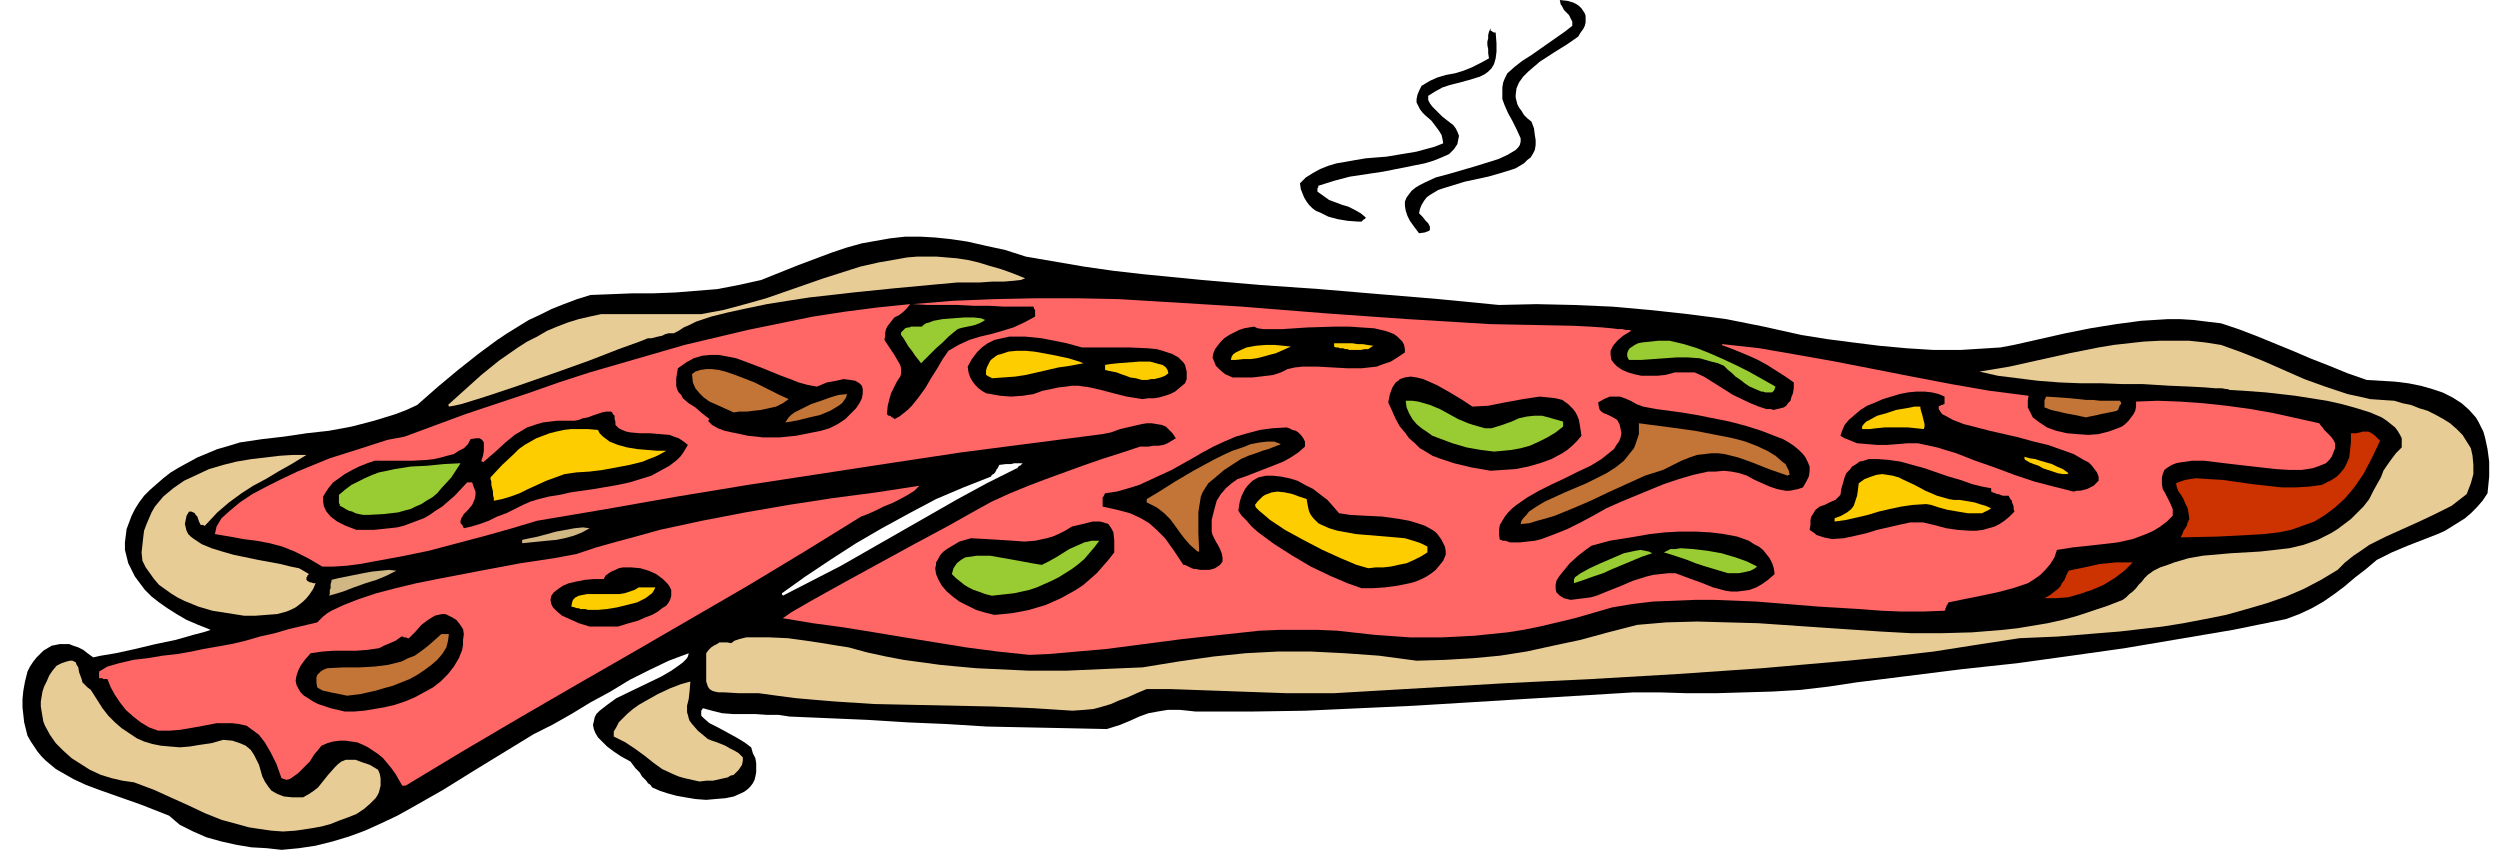 <svg xmlns="http://www.w3.org/2000/svg" fill-rule="evenodd" height="3.399in" preserveAspectRatio="none" stroke-linecap="round" viewBox="0 0 3002 1020" width="9.999in"><style>.brush1{fill:#000}.pen1{stroke:none}.brush2{fill:#e8cc96}.brush3{fill:#f66}.brush4{fill:#c27536}.brush5{fill:#fecd00}.brush6{fill:#c30}.brush7{fill:#d1b784}.brush8{fill:#9c3}</style><path class="pen1 brush1" d="m338 1020-18-2-18-1-18-3-18-4-18-5-16-7-8-4-8-4-6-5-7-6-33-13-34-12-17-6-16-6-15-7-14-8-7-4-6-5-6-5-5-5-5-6-4-6-4-6-4-7-2-8-2-8-1-9-1-9v-10l1-10 2-11 3-12 3-6 4-6 4-5 4-4 4-4 5-3 5-3 5-1 5-1h11l5 2 6 2 6 3 5 4 7 5 9-2 18-3 23-5 25-6 24-5 21-6 15-4 6-2-15-6-14-6-12-7-11-7-10-7-9-7-8-8-6-8-6-8-4-8-4-8-2-8-2-8v-9l1-8 1-8 3-8 3-8 4-8 5-8 6-8 7-7 8-7 8-7 9-7 10-6 11-6 11-6 12-5 12-5 14-4 13-4 27-4 26-3 27-4 27-3 27-5 27-7 13-4 13-4 13-5 13-6 25-22 24-20 24-19 23-17 12-8 13-8 13-8 13-6 14-7 15-6 16-6 16-5 26-1 25-1h25l26-1 25-2 25-2 26-5 27-6 45-18 40-15 18-6 18-5 17-3 17-3 18-2h18l18 1 19 2 20 3 22 5 23 5 25 8 35 6 35 6 35 5 35 4 71 7 70 6 72 5 71 6 72 6 72 7 45-1 45 1 46 2 45 4 46 5 46 6 45 9 45 10 31 5 31 4 32 4 33 3 32 2h32l16-1 16-1 16-1 16-3 31-7 31-7 30-6 31-5 15-2 15-2 16-1 16-1h15l16 1 16 2 17 2 21 7 21 8 22 9 22 9 21 9 23 9 22 9 23 8 17 1 17 1 16 2 15 3 14 4 12 4 12 6 11 7 9 8 8 9 3 5 3 6 3 6 2 7 3 14 2 15v18l-2 20-6 9-7 8-7 7-7 6-8 5-8 5-8 5-9 4-18 7-18 7-19 8-18 9-13 11-13 10-13 11-12 9-13 9-14 8-15 7-16 6-64 13-65 11-65 11-64 9-65 9-65 7-64 8-64 8-33 5-34 4-34 2-34 1-34 1h-34l-33-1h-32l-66 4-66 4-65 4-66 4-65 3-66 3-65 1h-66l-19-2h-15l-12 2-11 2-11 4-11 5-12 5-16 5-47-1-49-1-48-1-48-3-47-2-48-3-47-2-47-2-13-2h-14l-14-1h-27l-13-1-12-3-11-3-2 3v6l3 3 7 6 10 5 11 6 11 6 10 6 8 6 2 7 3 6 1 6v11l-1 5-1 4-2 4-3 4-3 3-4 3-4 2-9 4-10 2-12 1-11 1-13-1-12-2-11-2-11-3-9-3-9-4-2-3-3-2-2-3-2-2-3-3-3-5-5-5-6-8-11-6-9-6-8-6-6-6-5-5-3-5-2-5-1-5 1-4 1-5 2-4 4-4 9-7 11-8 27-13 27-13 12-7 10-7 4-3 4-4 2-3 1-4-24 9-23 11-24 12-23 14-24 13-23 14-23 13-22 11-36 22-36 22-37 23-37 21-18 10-19 9-20 9-19 7-20 6-20 5-20 3-21 2zm602-305v-1h-1v-2l28-20 30-20 31-20 31-18 33-18 32-17 33-14 33-13 1-2 2-1 2-2 1-2 1-2 1-1 1-2 1-2 8-1h6l4-1h10l-1 1-1 1-1 1h-1l-1 1-1 1v1h-1l-36 18-35 19-35 20-35 20-35 20-35 20-35 18-35 18z"/><path class="pen1 brush2" d="m340 998-14-1-14-2-13-2-11-3-22-6-20-8-19-9-20-9-22-10-24-9-14-2-13-3-13-4-13-6-11-7-11-7-10-9-9-9-7-10-6-11-2-5-1-6-1-6-1-6v-6l1-6 1-6 2-6 3-6 3-7 4-6 5-6 6-3 6-2 4-1h3l2 1 2 1 1 3 2 3 1 6 3 8 1 4 3 3 3 3 4 3 7 11 7 11 7 9 8 8 8 7 9 6 9 6 9 4 10 3 10 2 11 1 12 1 12-1 12-2 14-2 14-4 11 1 9 3 7 3 6 5 4 6 3 6 3 6 2 7 2 7 3 6 4 6 4 5 7 4 8 3 10 1h13l7-4 6-4 5-4 4-5 8-10 8-9 4-4 4-3 5-2h12l8 3 9 3 10 6 2 5 1 5v9l-1 4-1 4-2 4-2 3-7 7-7 6-9 6-10 4-11 4-10 4-11 3-11 2-20 3-15 1z"/><path class="pen1 brush3" d="m483 943-4-7-4-7-5-7-5-6-5-6-6-5-6-4-6-4-6-3-7-3-7-1-7-1h-7l-8 1-7 2-7 3-4 5-5 6-5 8-7 7-7 7-7 5-3 2-4 1-3-1-3-1-6-17-7-14-7-12-7-9-8-6-7-5-9-2-8-1h-19l-10 2-11 2-11 2-12 2-13 1h-13l-11-4-10-6-9-7-9-8-7-9-6-9-5-9-4-10h-5l-1-1h-4v-8l5-3 5-3 7-2 7-2 17-4 17-2 18-3 18-2 17-3 14-3 17-3 17-3 17-4 17-5 18-4 17-5 17-4 17-4 3-3 4-4 5-4 5-3 15-7 18-7 21-7 23-6 25-6 25-5 52-10 48-9 40-6 27-5 24-8 25-7 26-7 25-7 51-11 52-10 52-9 52-8 53-7 52-8-6 6-8 5-9 5-10 5-10 4-10 5-9 4-8 3-68 42-68 41-69 40-69 40-68 39-69 40-68 40-68 41h-4z"/><path class="pen1 brush2" d="m840 938-9-2-9-2-7-2-7-3-13-6-11-8-10-8-11-8-12-8-14-7v-6l3-5 3-6 5-5 5-5 7-6 7-5 7-4 16-9 15-7 13-5 11-3-1 12-1 9-2 8v8l1 3 1 4 1 3 3 4 7 8 12 10 5 2 6 2 5 2 5 2 5 3 6 3 5 3 5 5v4l-1 5-2 3-2 3-3 3-3 3-4 1-3 2-9 2-9 2h-8l-8 1z"/><path class="pen1 brush1" d="m414 854-17-4-15-5-6-3-6-4-5-3-4-4-3-5-2-4-1-5 1-6 2-6 3-6 5-7 7-8 14-2 14-1h27l13-1 14-2 6-3 7-3 7-3 7-5h2l1 1h3l1 1h2l8-8 7-8 8-6 8-5 4-1 5-1h4l4 2 4 2 5 3 4 5 4 6 1 6-1 7v6l-1 6-4 10-6 10-7 9-9 9-9 7-11 6-11 6-12 5-12 4-13 3-12 2-12 2-12 1h-11z"/><path class="pen1 brush2" d="m1288 853-47-3-48-2-48-1-48-1-47-1-47-3-24-2-23-2-23-3-22-3h-24l-17-1h-7l-5-1-3-1-3-2-2-3-1-3-1-3v-34l3-4 3-3 3-2 4-2 3-2h9l5 1 4-3 6-2 8-2h28l22 1 22 3 20 3 18 3 13 2 22 6 23 5 21 4 22 3 22 3 21 2 22 2 21 1 43 2h44l45-2 47-2 43-7 42-6 39-4 39-2h39l40 2 42 3 45 6 34-1 34-2 32-3 32-5 32-7 33-7 33-9 35-9 35-3 37-1 36 1 37 1 73 5 74 5 37 2h37l36-1 37-3 18-2 18-3 18-3 18-4 18-5 18-6 18-6 18-7 4-3 4-4 4-3 4-4 3-4 4-4 3-4 4-4 7-5 8-4 9-3 8-3 17-5 17-3 34-3 35-2 18-2 17-2 17-4 17-6 8-4 8-4 8-5 8-6 8-6 7-7 8-8 7-9 5-10 5-9 4-7 3-8 4-6 5-7 6-8 7-7v-11l-2-4-3-5-3-4-5-4-5-4-6-4-14-6-16-5-18-5-18-4-38-6-35-4-27-2-17-1-2-1h-2l-5-1h-8l-12-1-18-1-24-1-33-2h-24l-26-1h-25l-25-1-26-2-24-3-24-3-22-5 36-6 36-8 36-8 35-7 18-3 18-2 18-2 19-1h36l19 2 19 3 25 9 25 10 25 11 25 11 25 9 27 9 14 3 13 3 14 1 15 1 10 3 10 2 10 4 10 3 10 5 9 5 8 5 8 7 7 7 5 8 5 8 2 9 1 11v11l-3 11-5 13-9 7-9 7-10 5-10 5-19 9-20 9-20 9-20 10-10 7-9 6-10 8-9 9-20 12-21 11-21 9-23 8-24 7-25 7-25 5-26 5-25 4-26 3-26 3-25 2-49 4-46 2-52 8-51 8-52 6-51 5-103 9-102 7-103 6-103 5-103 6-103 6h-57l-29-1-28-1-28-1-28-1-28-1h-27l-12 5-11 5-11 4-9 4-10 3-11 3-11 1-14 1z"/><path class="pen1 brush4" d="m417 835-5-1-5-1-5-1-5-1-4-1-5-1-4-2-3-2-1-5v-7l1-3 2-2 2-2 3-2 5-2 20-1h19l18-1 16-2 8-2 8-2 8-4 8-3 7-5 8-6 8-7 9-8h9l-1 8-2 8-5 8-6 7-7 6-8 6-9 6-9 5-10 4-10 4-11 3-10 3-18 4-16 2z"/><path class="pen1 brush3" d="m1236 786-38-4-38-5-37-6-37-6-36-6-37-6-37-5-36-6 10-7 26-15 36-20 42-23 44-24 41-22 32-18 20-11 22-10 22-9 21-8 22-8 22-8 23-8 22-7 24-8h10l6-1h6l6-1 5-2 5-3 5-3-4-6-4-4-4-4-5-2-6-1-6-1h-6l-6 1-13 3-13 3-11 4-10 2-85 11-85 11-86 13-85 13-85 13-85 14-85 15-83 14-30 9-32 9-34 9-34 9-34 7-33 6-16 3-16 2-15 1h-14l-17-10-16-8-15-6-15-4-16-3-16-2-16-3-18-3 1-4 1-5 3-5 3-5 10-9 12-10 15-10 17-9 18-9 19-9 39-16 38-12 31-10 21-4 73-27 75-25 37-13 37-12 38-11 38-11 38-11 38-9 38-9 39-8 39-8 39-6 39-5 39-4-4 5-4 4-5 4-6 3-4 5-4 5-2 4-1 4v4l-1 5 12 18 7 12 1 4v7l-1 3-4 6-4 8-3 6-2 7-2 8-1 10 1 1 1 1h2l1 1 1 1h1l1 1 1 1 6-3 5-4 5-4 5-5 8-10 8-11 7-12 7-11 7-12 7-10 12-7 13-6 13-4 13-3 14-4 13-4 13-6 13-7v-8l-1-1-1-3h-36l-18-1h-18l-19-1h-36l-18-1 49-4 50-2 49-1h50l49 1 50 3 49 3 49 3 100 8 99 7 50 3 49 3 50 1 50 1 20 1 15 1 11 1 8 1h5l4 1h4l3 1-10 6-7 6-5 6-3 6v5l1 6 3 4 4 4 6 4 7 3 7 2 9 2h19l10-1 11-3h24l11 5 16 10 19 12 21 10 10 4 9 3h5l4 1 4-1 4-1 4-1 3-2 2-3 3-3 1-4 2-5 1-6v-7l-10-7-11-7-11-7-11-6-11-5-12-5-10-4-11-4h1v-1l45 5 46 8 45 8 46 9 46 9 47 9 46 8 47 6-1 5v9l2 4 2 4 2 4 4 3 4 3 9 6 11 4 13 3 12 1 14 1 12-1 12-3 11-4 5-2 4-3 4-4 3-4 3-4 2-4 1-5v-6l26-1 27 1 28 2 28 3 29 4 28 5 27 6 27 6 2 3 2 2 2 3 2 2 3 3 3 3 3 4 2 4v6l-2 5-2 5-3 4-4 4-5 2-5 2-6 2-13 2h-15l-16-1-18-2-35-4-33-4h-15l-14 2-5 1-5 2-5 3-4 3-2 5-1 4v8l1 6 3 5 3 6 3 6 3 7v8l-7 7-8 6-8 5-9 4-8 3-8 3-9 2-9 2-17 2-18 2-19 2-19 3-3 9-5 8-6 7-6 6-7 5-8 5-9 3-9 3-19 5-19 4-20 4-19 4-1 1v1l-1 1-1 2v1l-1 1v2l-1 1-26 1h-25l-25-1-26-2-50-3-49-4-25-2-25-1-25-1h-24l-25 1-25 1-25 3-24 4-45 13-42 10-20 4-19 3-20 2-19 2-19 1-20 1h-39l-42-3-45-5-23-1h-47l-24 1-46 5-46 5-46 6-46 6-23 2-23 2-23 2-23 1z"/><path class="pen1 brush1" d="m708 752-13-4-11-5-9-4-6-5-5-5-2-4-1-5 1-5 3-4 5-4 6-4 7-3 9-2 10-2 11-1h12l2-4 4-3 3-2 5-2 4-2 5-1h10l11 1 10 3 9 4 8 6 3 3 3 3 2 3 2 4v7l-1 4-2 4-3 4-5 3-5 4-7 4-8 3-9 4-11 3-13 4h-34z"/><path class="pen1 brush2" d="m293 739-19-3-19-3-17-5-17-7-8-4-8-5-7-5-7-5-6-7-5-7-5-7-4-8-1-10 1-9 1-9 1-8 3-8 3-7 3-7 4-7 5-6 5-6 6-5 6-5 13-9 15-7 15-7 17-5 16-4 18-3 17-2 17-2 16-1h16l-18 11-16 9-15 9-15 8-14 9-15 11-14 12-15 16h-1l-1-1h-3l-2-4-1-3-1-3-2-2-1-2-2-1-2-1h-3l-3 5-1 5-1 5 1 4 1 4 2 4 3 3 4 3 9 6 12 5 13 4 14 4 29 6 27 5 12 3 10 2 7 4 5 3-1 1-1 1v1l-1 1v3l1 1 1 1h1l1 1h2l2 1h3l-3 7-4 6-4 5-4 4-5 4-4 3-6 3-5 2-11 3-13 1-13 1h-14z"/><path class="pen1 brush1" d="m1194 738-12-3-10-3-10-5-10-5-8-6-7-6-6-7-4-7-3-7-1-7 1-4v-3l2-3 2-4 2-3 3-3 4-3 5-3 10-6 14-4 18 1 17 1 15 1 14 1 13-1 14-3 7-2 7-3 8-4 8-5 13-3 12-3h9l4 1 3 1 3 1 2 3 2 3 2 4 1 10v14l-7 9-7 8-7 8-8 7-8 7-9 6-9 5-9 5-9 4-9 4-10 3-10 3-10 2-11 2-10 1-11 1z"/><path class="pen1 brush5" d="M711 732h-5l-3-1h-6l-2-1h-2l-3-1-4-1 1-5 1-3 3-3 4-2 10-2h39l6-1 6-2 6-2 5-3h20l-2 4-2 3-4 3-4 3-10 5-12 3-12 3-12 2-11 1h-7z"/><path class="pen1 brush1" d="m1886 720-8-2-5-3-4-4-1-4v-5l1-5 3-5 4-5 9-11 10-9 9-7 7-5 22-6 31-5 17-3 18-2 18-1h19l18 1 16 2 16 3 14 5 6 4 6 3 5 4 4 5 4 5 3 6 2 6 1 7-8 7-7 5-7 4-8 3-7 1-8 1h-7l-7-1-15-4-15-6-14-5-16-6h-9l-9 1-9 1-8 2-16 5-14 6-15 6-15 6-7 2-8 1-8 1-8 1z"/><path class="pen1 brush6" d="m2455 718 7-4 5-4 4-3 3-3 2-4 3-4 2-5 3-6 9-2 10-2 9-2 9-2 10-1 10-1h20l-10 10-12 9-13 8-14 6-15 5-14 4-15 1h-13z"/><path class="pen1 brush7" d="m395 715 1-2v-5l1-2v-5l1-3v-2l8-2 10-2 10-2 10-2 11-2 10-1 10-1 9 1-4 2-8 4-12 5-13 4-14 5-13 5-10 3-7 2z"/><path class="pen1 brush8" d="m1191 715-8-2-8-3-6-2-6-3-5-3-5-4-5-4-5-5 2-7 4-6 5-4 5-3 7-1 7-1h16l17 3 17 3 16 3 12 2 8-4 9-5 8-5 8-5 9-4 9-4 9-2h9l-6 8-6 7-6 7-7 6-8 6-8 5-8 5-8 4-9 4-9 4-9 3-9 2-9 2-9 1-9 1-9 1z"/><path class="pen1 brush1" d="m1635 706-17-6-21-9-23-11-22-13-22-14-19-14-8-7-6-7-6-6-4-6 1-7 1-5 2-6 2-4 2-4 3-4 3-3 3-3 7-4 9-2h9l9 1 10 2 10 3 9 5 10 5 9 7 8 6 7 8 7 8 13 2 18 1 21 1 21 3 11 2 10 3 9 3 9 5 3 2 3 3 3 4 2 3 2 4 2 4 1 5v5l-3 7-4 5-5 6-5 4-6 4-6 3-7 3-7 2-15 3-15 2-15 1h-13z"/><path class="pen1 brush8" d="M1890 700v-5l1-1v-1l7-5 11-6 13-6 14-6 14-6 14-3 6-1 5 1 5 1 4 2-12 4-12 5-12 5-12 5-11 5-12 4-11 4-12 4zm185-12-10-3-10-3-10-3-9-3-10-4-9-3-9-3-10-3 4-2 4-2h6l6-1 15 1 17 2 17 3 17 5 14 5 12 6-4 3-4 2-4 1-5 1-5 1h-13z"/><path class="pen1 brush1" d="m1441 684-4-1h-3l-3-1-2-1-2-1-2-1-2-1h-2l-12-18-10-14-10-10-9-8-10-6-13-6-15-4-18-4v-11l1-1 1-2 1-2 14-2 14-4 13-4 13-6 26-12 25-14 12-7 13-7 13-6 14-6 14-4 15-4 15-2 17-1 3 1 4 2 4 1 3 2 3 3 3 4 2 4v6l-8 7-9 6-9 5-10 4-18 7-18 7-9 3-7 5-7 6-6 7-5 8-3 11-3 12v14l1 4 2 4 2 4 3 5 2 4 2 5 1 5v5l-3 4-3 2-3 2-3 1-4 1h-11z"/><path class="pen1 brush5" d="m1643 682-14-4-19-8-22-10-23-12-22-12-18-12-7-6-6-5-4-4-1-3 3-4 3-3 3-3 3-2 8-3 7-1 9 1 9 2 8 3 9 3 1 6 1 5 1 4 2 4 3 4 3 3 3 3 4 2 9 4 10 3 11 2 11 2 24 2 24 2 11 1 10 3 9 3 8 4v7l-8 5-8 4-9 4-10 2-9 2-9 1h-9l-9 1z"/><path class="pen1 brush4" d="m1438 662-9-8-7-8-6-8-5-7-6-8-7-7-9-7-12-6v-4l15-9 19-12 22-13 24-13 12-6 11-5 12-4 10-4 11-2 9-1h8l8 3-2 1-3 1-5 2-5 2-7 2-8 3-9 3-9 4-20 13-13 11-6 5-4 6-3 5-2 5-1 6-1 6-1 7v25l1 22h-2z"/><path class="pen1 brush7" d="M627 652v-4l9-2 10-2 11-3 11-3 11-2 11-2 10-1 8 1-9 5-10 4-11 3-10 2-11 1-10 1-10 1-10 1z"/><path class="pen1 brush1" d="M1815 651h-2l-2-1h-1l-2-1h-4l-1-1h-2l-1-6v-6l1-6 3-5 3-5 4-5 5-5 5-4 13-9 14-8 16-8 15-7 16-8 15-7 13-8 10-8 5-4 3-5 3-4 2-5 1-5-1-5-1-5-3-6-5-3-4-2-4-2-3-1-3-2-2-2-1-3-1-6 7-4 7-3h12l6 2 7 3 7 4 8 3 16 3 30 4 18 3 20 4 20 4 19 5 19 6 18 7 8 3 7 4 6 4 6 5 5 5 3 4 3 6 2 5v6l-1 6-3 6-4 7-6 2-5 1-5 1h-5l-10-2-9-3-9-4-9-4-9-5-9-3-10-2-9-1-10 1h-9l-18 4-17 5-18 6-17 7-17 7-17 7-18 8-16 9-15 8-16 8-15 6-16 6-8 2-9 1-9 1h-10zm385-4-5-1-5-1-3-1-3-1-3-1-2-2-3-2-3-2 1-6v-6l1-4 2-3 3-5 5-4 6-2 6-3 7-3 6-6 1-7 2-7 2-7 2-5 4-4 3-4 5-3 4-3 5-1 6-2h11l13 1 14 2 29 8 29 10 14 4 14 5 12 3 11 2v4l2 1 3 1 2 1h2l2 1 3 1h7l1 2 1 2 2 2v2l1 2 1 3v3l1 3-6 6-6 5-6 4-6 3-7 2-7 2-8 1h-7l-15-1-14-2-15-4-13-3h-15l-14 3-13 3-13 3-13 4-13 3-14 3-14 1z"/><path class="pen1 brush6" d="M2619 645v-1l1-2 1-2 1-3 2-3 2-3 1-4 2-4-1-7-1-6-3-6-2-5-3-5-3-4-2-5-1-5 5-2 6-2 6-1 7-1 15 1 17 1 35 5 36 4h17l16-1 8-1 7-1 6-3 6-3 6-4 4-4 5-6 3-6 3-7 1-9 1-9v-11h6l5-1 3-1h7l4 2 4 3 6 6-10 21-10 19-11 16-11 13-12 11-12 9-13 8-14 5-14 5-15 3-17 2-17 1-39 2-44 1z"/><path class="pen1 brush1" d="m428 636-13-5-10-5-8-6-5-6-3-6-1-6v-6l3-5 4-6 5-6 7-5 7-5 9-5 8-4 10-4 9-3h45l18-1 8-1 9-2 7-2 8-2 6-4 6-3 5-5 3-6 7-1h4l3 2 2 3v10l-1 6-2 6v1h2v1l15-13 12-11 11-9 10-6 5-3 6-2 6-2 7-2 17-2h21l5-1 5-2 6-1 5-2 6-2 6-2 5-1h6l1 1 1 2 1 1 1 1v4l1 3v4l4 4 4 2 5 2 5 1 11 1h12l12 1 12 1 5 2 6 2 6 4 5 4-3 5-3 5-3 4-4 4-9 7-11 6-11 6-13 4-13 4-14 3-29 5-28 4-13 3-13 2-12 3-10 3-9 4-10 5-10 5-11 4-10 5-11 4-10 3-9 2-2-4-2-2v-3l1-3 3-5 5-5 5-6 3-7 1-5v-4l-2-5-2-6h-6l-15 16-15 13-8 5-7 5-7 4-8 3-8 3-8 3-8 2-9 1-19 2h-21z"/><path class="pen1 brush4" d="m1826 629 1-4 3-4 3-3 3-4 9-6 10-6 24-11 26-11 12-6 12-6 11-7 10-8 4-5 4-5 4-5 2-5 2-6 2-6v-13l15 2 23 3 29 4 31 6 15 3 15 4 13 5 13 6 10 6 8 7 4 3 2 4 2 4 1 5h-2v1l-23-8-20-8-17-6-16-4-8-1h-8l-8 1-9 1-9 3-10 4-10 5-12 6-22 7-22 10-22 10-21 10-21 9-22 9-10 3-11 3-10 3-10 1z"/><path class="pen1 brush5" d="M2203 626v-4l8-3 7-4 5-4 3-4 2-6 2-6 1-7 1-8 7-5 8-3 6-2 7-1 7 1 6 1 7 2 6 3 13 6 13 7 14 6 14 4 6 1h7l6 1 6 1 6 1 6 2 7 2 7 3-3 2-4 2-4 2h-17l-12-2-12-2-11-3-9-3-6-1-16 1-14 2-14 3-13 3-13 4-13 3-13 3-14 2z"/><path class="pen1 brush8" d="M442 618h-6l-5-1-4-1-4-2-4-1-4-2-3-2-4-2v-2l-1-1v-10l7-6 8-6 8-4 8-4 9-4 8-3 10-2 9-2 19-3 20-1 20-2 20-1-11 17-12 13-5 6-6 5-7 4-6 4-7 3-6 3-8 2-7 2-17 2-19 1z"/><path class="pen1 brush5" d="M593 601v-3l-1-4v-4l-1-4-1-4v-4l-1-3v-2l14-15 14-13 6-6 7-5 7-4 7-4 8-3 8-3 8-2 9-2 9-1h20l12 1 2 4 4 4 4 3 4 3 10 4 11 3 12 2 12 1 12 1h11l-7 4-6 3-8 3-7 3-16 4-16 3-16 3-16 2-16 1-14 2-11 4-11 4-11 5-11 5-10 5-11 4-10 3-10 2z"/><path class="pen1 brush1" d="m2490 590-24-6-23-6-24-8-24-9-23-8-23-9-23-7-23-5h-12l-12 1-13 1h-12l-12-1-12-1-5-2-5-2-5-2-5-3 2-6 3-7 5-6 7-6 7-6 8-5 10-4 9-4 10-3 10-3 10-2 10-1h10l9 1 8 2 7 3v9h-1l-1 1h-2l-1 1h-1l-1 1v3l2 3 2 3 4 2 9 5 13 5 31 8 35 8 18 5 17 4 17 6 14 5 7 4 5 3 6 3 4 4 3 4 3 4 2 5v5l-3 3-3 3-4 2-4 2-4 1-4 1h-4l-4 1z"/><path class="pen1 brush5" d="m2477 569-6-1-6-2-6-2-6-2-5-3-6-2-5-2-5-3-1-1v-3h-1l7 2 7 1 6 2 7 2 7 2 6 3 7 3 7 5h-1v1h-6z"/><path class="pen1 brush1" d="m1790 565-23-4-21-5-9-3-9-3-8-3-8-5-7-4-6-6-7-6-5-7-6-7-5-9-4-9-5-11 2-10 3-8 2-3 2-3 3-2 2-2 6-2 7-1 7 1 8 2 16 7 16 9 15 9 12 8 19-1 20-4 22-4 20-3 10 1 9 1 8 2 7 5 3 3 3 3 3 4 2 4 2 5 1 6 1 6 1 7-5 6-6 6-6 5-6 4-13 7-14 5-14 4-15 3-15 1-15 1z"/><path class="pen1 brush8" d="m1794 542-16-2-17-3-17-5-16-6-8-3-7-5-6-4-6-5-5-6-4-7-3-7-1-8h8l7 1 7 2 7 2 12 5 11 6 11 6 12 5 6 2 7 2 7 2h8l13-4 11-4 9-4 9-2 9-1h10l11 3 14 4v6l-9 7-10 6-10 5-11 5-11 3-11 2-10 1-11 1z"/><path class="pen1 brush1" d="m916 525-8-1-10-1-9-2-10-2-9-2-8-3-7-4-5-5h1v-1l1-1-9-7-8-7-8-5-7-6-2-4-3-3-2-4-1-4v-9l1-6 1-6 10-7 9-5 10-3 10-1h10l11 2 10 2 11 4 21 8 22 9 11 4 10 4 11 3 11 2 12-5 11-2 9-2 8 1 6 1 5 3 3 3 1 4v5l-1 6-3 6-4 6-6 6-7 7-9 6-10 5-10 3-10 2-10 2-10 2-10 1-10 1h-20z"/><path class="pen1 brush5" d="M2236 515v-3l2-3 3-3 4-2 9-5 11-3 12-4 12-2 10-2h7v2l1 4 1 3 1 4 1 4 1 4v3l-1 3-9-1-10-1h-28l-10 1-8 1h-9z"/><path class="pen1 brush4" d="m943 507 2-3 2-3 3-3 4-3 10-5 10-5 12-4 11-4 10-3 10-1-1 4-2 3-3 4-4 3-10 6-12 5-13 3-12 3-10 2-7 1zm1562-6-14-3-11-2-8-2-5-1-4-1-3-1-2-1-3-1v-9l1-1v-1l1-2 16 1 13 1 10 1 9 1h8l9 1h24v1l1 1v2l-1 1-1 1v1l-1 2v1l-1 1-1 1-4 1-5 1-5 1-5 1-4 1-5 1-5 1-4 1zm-1624-6-11-5-9-4-9-4-7-5-5-5-5-6-3-7-1-10 4-3 6-2 7-1h7l8 1 8 2 9 3 8 3 18 7 16 8 14 7 11 5-7 5-8 4-9 2-9 2-9 1-8 1h-9l-7 1z"/><path class="pen1 brush2" d="M539 488v-1l-1-1 20-18 20-18 21-17 23-16 11-7 12-6 12-7 12-5 13-5 13-4 13-3 14-3h120l27-5 26-7 25-7 23-8 46-16 44-14 22-5 23-4 11-2 12-1h24l12 1 12 1 13 2 13 3 13 4 14 4 14 5 15 6-5 2-9 1-12 1h-14l-14 1h-27l-33 3-43 4-49 5-53 6-26 4-25 4-24 5-23 5-20 5-18 6-8 4-7 3-6 4-6 3h-6l-4 1-4 2-5 1-4 1-4 1h-4l-10 4-25 9-36 14-42 15-43 15-39 13-16 5-13 4-9 2-6 1z"/><path class="pen1 brush1" d="m1372 479-19-3-16-4-15-4-13-3-7-1-7-1h-8l-7 1-9 1-9 2-10 2-11 4-13 2-14 1-13-1-11-2-6-1-5-3-4-3-4-4-3-4-3-5-2-6-1-7 5-9 6-8 6-6 7-5 8-4 9-2 9-2h19l10 1 10 1 10 2 20 4 18 5h56l23 1 11 1 10 3 9 3 7 4 3 3 3 3 2 3 1 4 1 4v9l-2 5-6 5-6 5-6 3-6 2-7 2-6 1h-7l-7 1z"/><path class="pen1 brush8" d="m2115 470-7-3-7-3-6-4-5-4-6-4-4-4-5-4-5-5-7-3-8-2-7-2-7-2-14-1h-14l-14 1-14 1-14 1h-15l-2-4v-4l1-3 2-3 3-2 3-2 4-2 5-1 10-1 9-1h14l17 4 16 5 15 6 16 7 15 7 16 8 16 9 16 9-1 3-1 2-2 2h-8l-3-1h-2z"/><path class="pen1 brush5" d="m1371 456-7-2-7-1-5-2-6-2-5-2-5-1-5-1-4-1v-6l6-1 9-1 13-1 13-1h13l11 3 4 1 4 3 2 3 1 4-4 3-5 2-4 1-4 1h-4l-4 1h-7zm-180-2-1-1h-1l-1-1h-1l-1-1h-1v-1h-1v-5l1-4 2-4 2-4 2-2 4-3 3-2 4-1 9-3 10-1h10l11 1 22 4 19 4 13 4 5 2-16 3-14 2-13 3-13 3-13 3-13 2-14 1-14 1z"/><path class="pen1 brush1" d="m1480 453-9-4-6-5-5-5-2-5-2-5 1-5 2-5 3-4 4-5 4-4 6-4 6-3 6-3 6-2 6-1 6-1 4 2 7 1h23l30-2 33-1h17l15 1 15 1 13 3 6 2 5 2 4 3 3 3 3 3 2 4 1 5v4l-9 6-8 5-9 3-8 3-9 1-9 1h-17l-18-1-18-1h-18l-9 1-9 2-8 4-9 3-8 1-8 1-9 1h-24z"/><path class="pen1 brush8" d="m1106 436-3-4-4-5-4-6-4-5-3-5-3-5-3-4v-3l3-3 2-2 3-1h2l2-1h13l2-2 3-2 4-1 5-2 11-2 13-1 13-1h11l9 1 5 2-3 2-4 2-5 2-4 1-5 1-5 1-4 1-3 1-5 4-6 5-7 7-8 7-7 7-6 6-4 4-1 1z"/><path class="pen1 brush5" d="M1484 432h-6l1-4 2-3 3-2 4-2 9-4 11-2 12-1h11l10 1 9 1-9 4-9 4-8 2-7 2-8 2-7 1h-9l-9 1zm136-12-2-1h-3l-2-1h-4l-2-1h-3l-2-1v-4h22l6 1h6l6 1 7 1-3 2-3 2h-4l-5 1h-14z"/><path class="pen1 brush1" d="m1704 280-6-8-5-7-3-6-2-6-1-6v-5l2-5 3-4 3-4 5-4 5-3 6-3 13-6 15-4 31-9 29-9 11-5 10-6 3-3 2-3 1-4v-4l-5-11-5-10-5-9-4-9-3-8v-14l1-6 2-5 3-6 9-8 9-7 11-7 10-7 10-7 10-7 10-7 9-7v-5l-2-4-2-4-3-3-3-3-2-4-2-3-1-5 9 1 7 2 4 2 3 2 3 3 2 3 2 3 1 3v8l-1 4-2 4-3 4-3 5-13 9-16 10-17 11-14 12-6 6-5 7-3 7-1 8v3l1 4 1 4 2 4 3 4 3 5 4 4 5 4 3 8 1 8 1 6v6l-1 6-2 4-3 5-4 3-4 4-5 3-5 3-6 2-13 4-14 4-28 6-26 8-6 2-5 3-5 3-4 3-3 4-3 5-2 5-1 5 4 4 4 5 3 3 2 4v4l-1 1-5 2-7 1z"/><path class="pen1 brush1" d="m1631 266-13-1-12-2-11-3-10-5-5-2-4-3-4-4-3-4-3-5-2-5-2-5-1-7 7-7 8-5 9-5 10-4 10-3 12-2 11-2 12-2 25-2 24-4 12-2 11-3 11-3 10-4-1-6-1-4-3-5-3-4-6-8-8-7-3-3-3-4-2-4-2-4v-4l1-5 2-5 3-6 10-6 9-4 10-3 11-2 10-3 10-4 10-5 11-6-1-6v-5l-1-5v-4l1-4v-4l1-4 2-4v3h1l1 1 2 1h2l1 13v10l-1 8-2 7-3 5-4 4-4 3-6 3-13 4-15 4-8 2-9 3-9 5-8 5v5l2 4 3 4 4 4 8 8 9 7 4 3 3 4 2 4 2 5-1 5-1 5-4 6-6 6-9 4-10 4-10 3-10 2-20 4-20 4-20 3-20 3-19 5-19 6v2l-1 1v4l7 5 7 5 8 3 8 3 7 2 8 4 7 4 6 5-1 2h-1l-1 1-1 1-1 1h-4z"/></svg>
